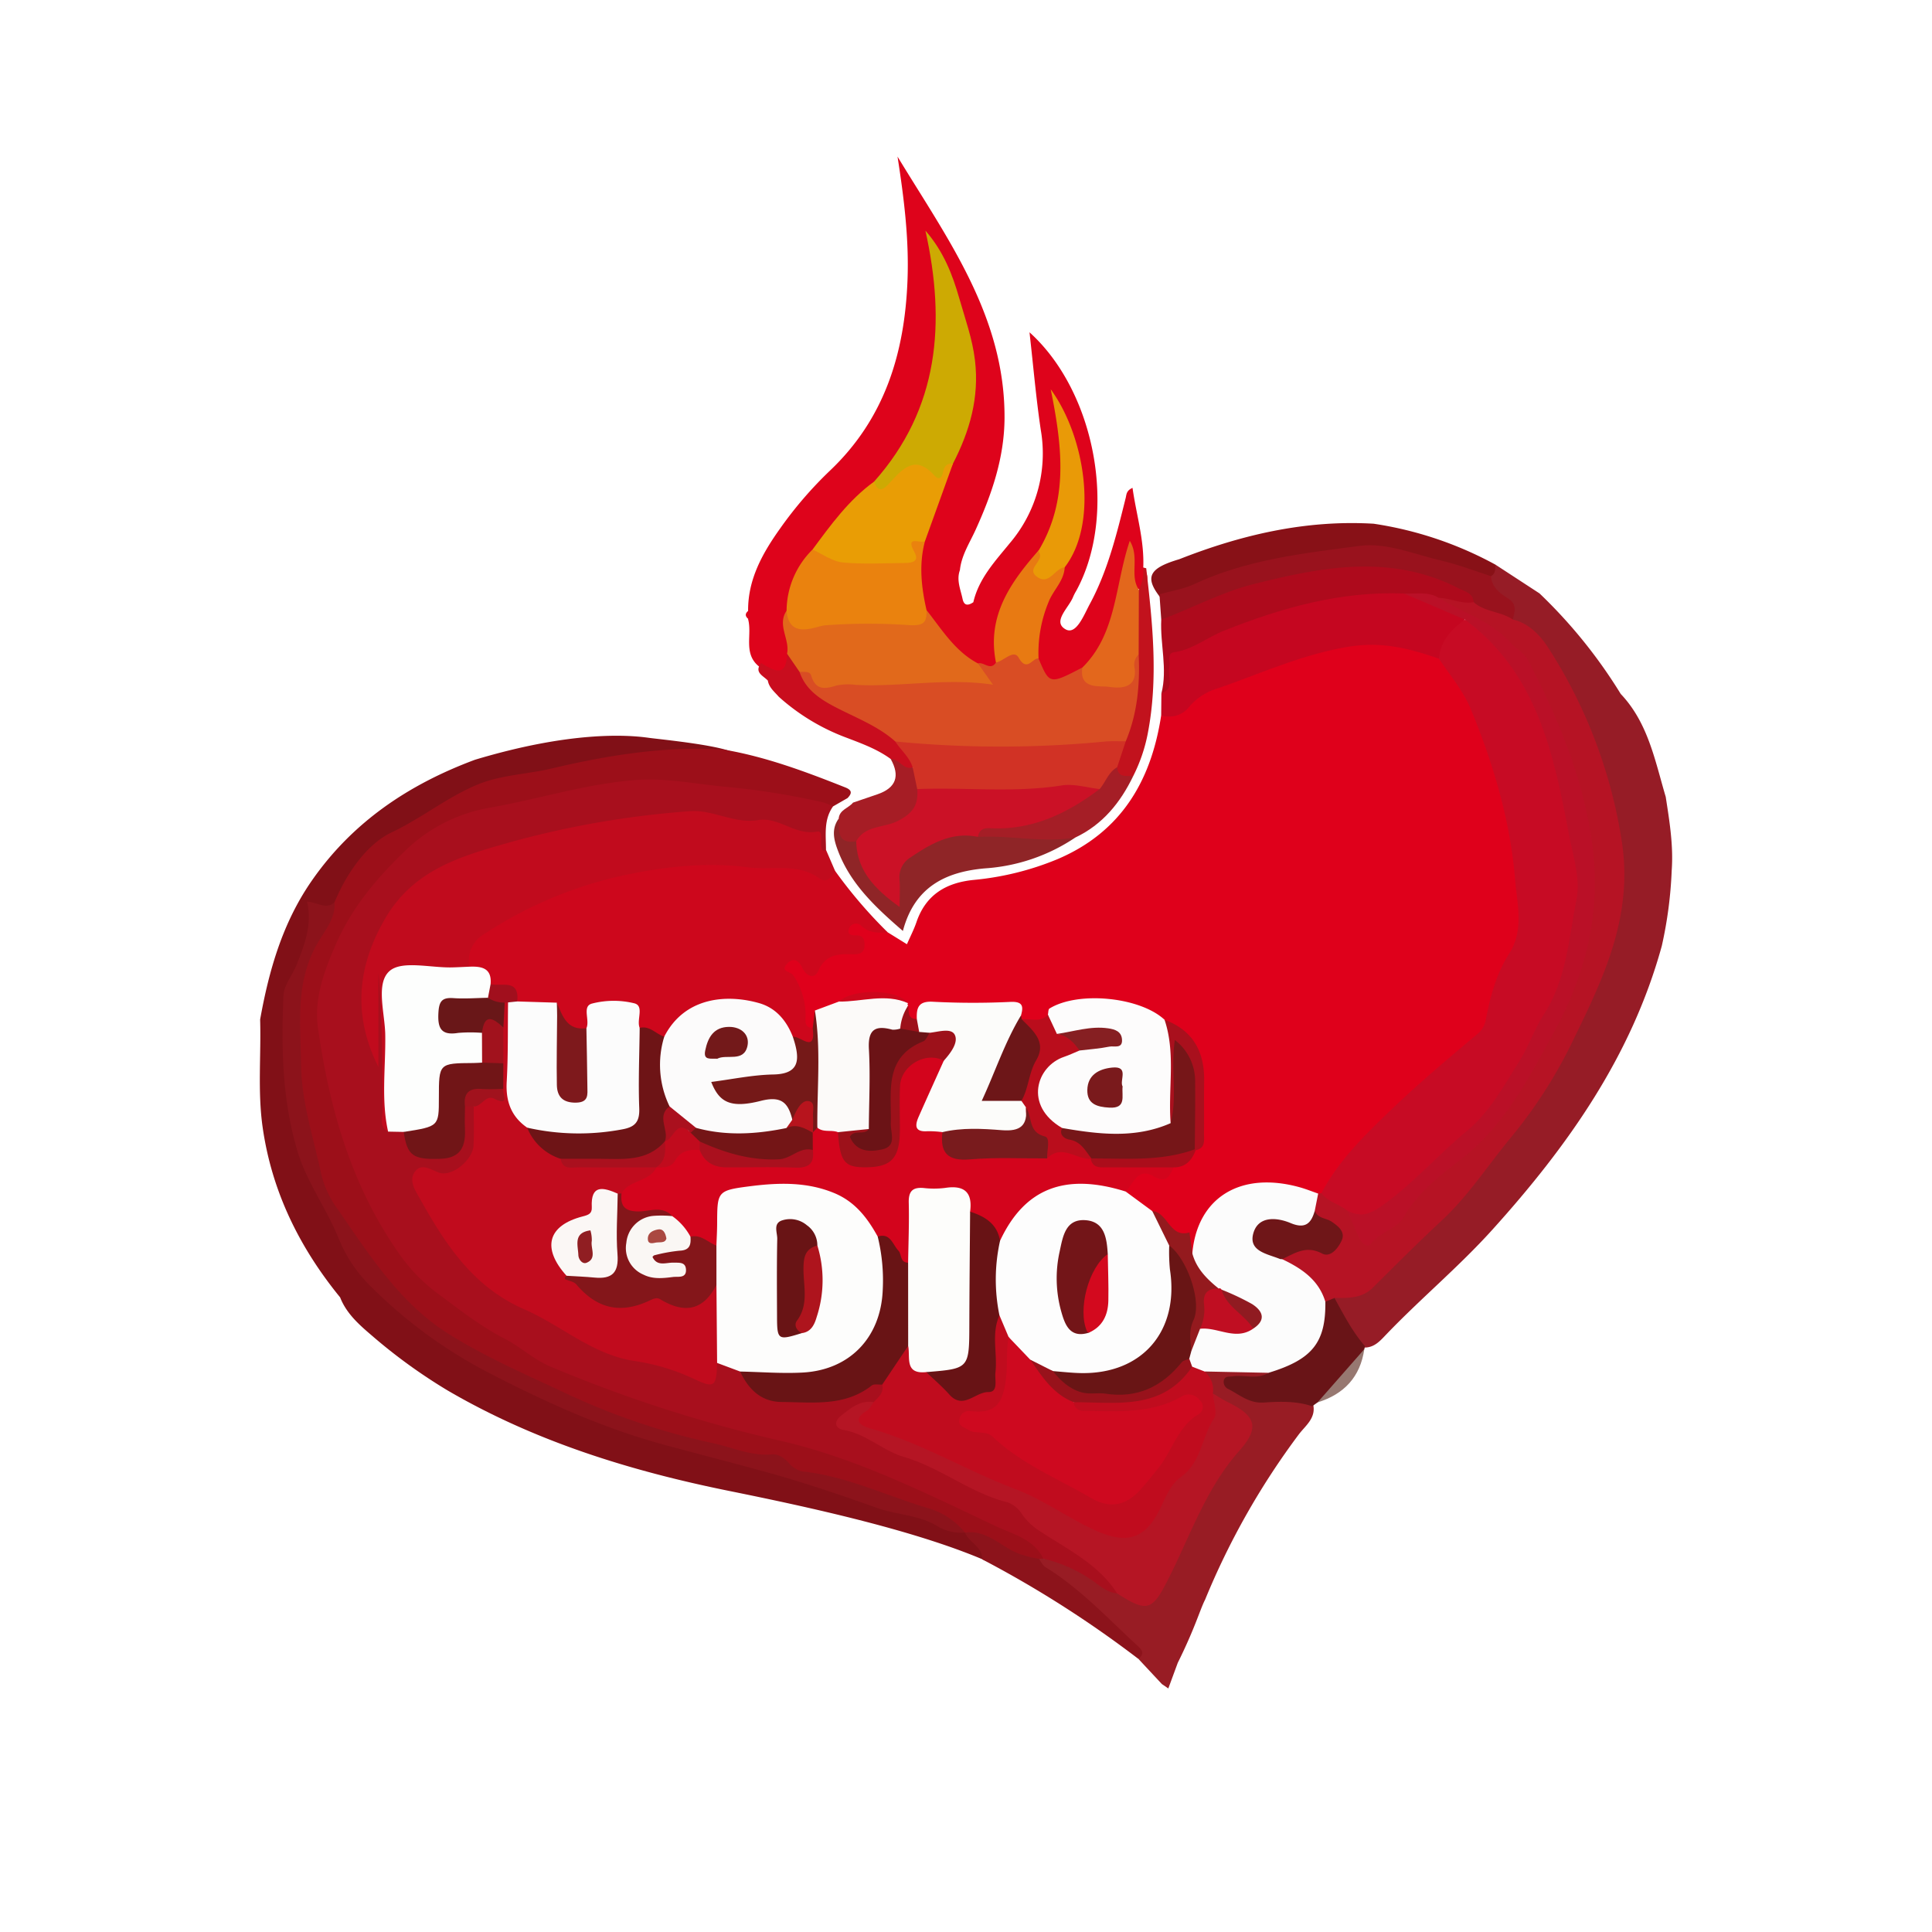 <svg id="Capa_1" data-name="Capa 1" xmlns="http://www.w3.org/2000/svg" viewBox="0 0 444.387 444.387">
  <defs>
    <style>
      .cls-1 {
        fill: #fff;
      }

      .cls-2 {
        fill: #de031b;
      }

      .cls-3 {
        fill: #811017;
      }

      .cls-4 {
        fill: #881117;
      }

      .cls-5 {
        fill: #c90d1e;
      }

      .cls-6 {
        fill: #c2121d;
      }

      .cls-7 {
        fill: #961c26;
      }

      .cls-8 {
        fill: #d94d24;
      }

      .cls-9 {
        fill: #e1691b;
      }

      .cls-10 {
        fill: #cdaa03;
      }

      .cls-11 {
        fill: #ea820e;
      }

      .cls-12 {
        fill: #e99d05;
      }

      .cls-13 {
        fill: #e99a07;
      }

      .cls-14 {
        fill: #e3671c;
      }

      .cls-15 {
        fill: #e87a12;
      }

      .cls-16 {
        fill: #9c0f19;
      }

      .cls-17 {
        fill: #8c131b;
      }

      .cls-18 {
        fill: #a61d25;
      }

      .cls-19 {
        fill: #99121d;
      }

      .cls-20 {
        fill: #df001b;
      }

      .cls-21 {
        fill: #a80f1d;
      }

      .cls-22 {
        fill: #cd071c;
      }

      .cls-23 {
        fill: #c10b1d;
      }

      .cls-24 {
        fill: #c50620;
      }

      .cls-25 {
        fill: #ae0a1c;
      }

      .cls-26 {
        fill: #8f2527;
      }

      .cls-27 {
        fill: #a51e26;
      }

      .cls-28 {
        fill: #d13225;
      }

      .cls-29 {
        fill: #981c24;
      }

      .cls-30 {
        fill: #b61324;
      }

      .cls-31 {
        fill: #691417;
      }

      .cls-32 {
        fill: #cb1126;
      }

      .cls-33 {
        fill: #c70b24;
      }

      .cls-34 {
        fill: #d3041c;
      }

      .cls-35 {
        fill: #fdfdfd;
      }

      .cls-36 {
        fill: #fcfcfc;
      }

      .cls-37 {
        fill: #fdfcfc;
      }

      .cls-38 {
        fill: #fcfcfa;
      }

      .cls-39 {
        fill: #fcfaf9;
      }

      .cls-40 {
        fill: #751918;
      }

      .cls-41 {
        fill: #ba0d1c;
      }

      .cls-42 {
        fill: #6d1618;
      }

      .cls-43 {
        fill: #941a1e;
      }

      .cls-44 {
        fill: #a9101d;
      }

      .cls-45 {
        fill: #ab0d1b;
      }

      .cls-46 {
        fill: #9d111a;
      }

      .cls-47 {
        fill: #fdfdfc;
      }

      .cls-48 {
        fill: #c00c1e;
      }

      .cls-49 {
        fill: #b51524;
      }

      .cls-50 {
        fill: #fdfefd;
      }

      .cls-51 {
        fill: #691415;
      }

      .cls-52 {
        fill: #711517;
      }

      .cls-53 {
        fill: #a1121d;
      }

      .cls-54 {
        fill: #fcfbfb;
      }

      .cls-55 {
        fill: #6e1416;
      }

      .cls-56 {
        fill: #7e191c;
      }

      .cls-57 {
        fill: #a10f1d;
      }

      .cls-58 {
        fill: #ba1027;
      }

      .cls-59 {
        fill: #6f1618;
      }

      .cls-60 {
        fill: #977871;
      }

      .cls-61 {
        fill: #fdfdfb;
      }

      .cls-62 {
        fill: #84161a;
      }

      .cls-63 {
        fill: #681315;
      }

      .cls-64 {
        fill: #791b1d;
      }

      .cls-65 {
        fill: #741516;
      }

      .cls-66 {
        fill: #faf7f4;
      }

      .cls-67 {
        fill: #aa101e;
      }

      .cls-68 {
        fill: #ce091f;
      }

      .cls-69 {
        fill: #691515;
      }

      .cls-70 {
        fill: #731518;
      }

      .cls-71 {
        fill: #98121b;
      }

      .cls-72 {
        fill: #d3091e;
      }

      .cls-73 {
        fill: #c00e22;
      }

      .cls-74 {
        fill: #901b21;
      }

      .cls-75 {
        fill: #761618;
      }

      .cls-76 {
        fill: #7a1a1c;
      }

      .cls-77 {
        fill: #861f22;
      }

      .cls-78 {
        fill: #6b1316;
      }

      .cls-79 {
        fill: #b7141d;
      }

      .cls-80 {
        fill: #fbf7f5;
      }

      .cls-81 {
        fill: #691718;
      }

      .cls-82 {
        fill: #ae141d;
      }

      .cls-83 {
        fill: #73191a;
      }

      .cls-84 {
        fill: #aa4841;
      }

      .cls-85 {
        fill: #901e22;
      }
    </style>
  </defs>
  <title>fuerza</title>
  <rect class="cls-1" width="444.387" height="444.387"/>
  <g>
    <path class="cls-2" d="M223.881,138.522c1.267-5.493,5.061-9.489,8.43-13.635a31.83,31.83,0,0,0,7.082-26.009c-1.096-7.368-1.727-14.805-2.592-22.446,15.333,13.829,20.321,41.969,10.743,59.479a11.184,11.184,0,0,0-.688,1.326c-.978,2.553-4.908,5.744-1.751,7.52,2.46,1.384,4.24-3.371,5.561-5.814,4.13-7.64,6.176-16.051,8.261-24.419.196-.786.123-1.675,1.569-2.306.871,6.181,2.737,12.063,2.469,18.298,1.37,1.84,1.253,3.526-.515,5.037-4.164-.463-2.211-3.769-2.708-5.66-2.329,8.482-2.52,18.1-10.341,24.562a13.419,13.419,0,0,1-1.999,1.442c-5.216,3.029-7.43,2.035-9.584-4.275-.775-5.976.799-11.44,3.674-16.61a26.28,26.28,0,0,0,2.33-4.907c7.312-12.4,3.591-24.706-.006-35.465.651,4.152,1.985,9.815,1.498,15.662a36.998,36.998,0,0,1-5.283,16.453,16.607,16.607,0,0,1-1.944,2.848c-6.08,6.463-8.343,14.289-8.287,22.962-1.17,2.243-3.085,1.571-4.911,1.263-6.104-2.942-9.822-8.123-12.968-13.851a24.512,24.512,0,0,1-.395-15.348c1.539-6.348,4.531-12.17,6.637-18.312,9.084-16.977,3.51-32.916-3.71-48.816,4.799,19.897,1.706,37.961-12.156,53.529-5.755,4.61-9.916,10.683-14.744,16.142a27.407,27.407,0,0,0-5.697,13.711c-1.149,3.357,1.044,6.566.447,9.899-1.746,5.257-3.04,5.663-7.791,2.463-3.602-2.977-1.459-7.253-2.443-10.827l.04-.059c-.721-.597-.77-1.208-.035-1.833-.07-7.314,3.377-13.378,7.39-19.003a90.726,90.726,0,0,1,11.367-13.203C203.517,96.32,208.108,81.187,208.742,64.367c.359-9.516-.826-18.896-2.299-28.349,11.35,18.73,24.695,36.596,24.615,60.062-.032,9.205-2.935,17.61-6.679,25.839-1.365,3-3.237,5.821-3.587,9.222-.838,2.3.153,4.436.612,6.614C221.758,139.434,222.738,139.289,223.881,138.522Z"/>
    <path class="cls-3" d="M78.234,298.414c-9.366-11.479-15.717-24.362-17.822-39.118-1.173-8.225-.336-16.536-.577-24.804,2.03-11.304,5.145-22.176,11.796-31.798,9.396-13.594,22.377-22.268,37.622-27.941,21.933-6.591,34.933-5.763,39.997-5.043,2.236.318,18.462,1.85,20.129,3.871-.651,2.736-6.353.358-8.098.284-13.321-.569-25.979,3.42-38.947,5.272-9.962,1.422-17.72,6.764-26.318,11.018-8.352,4.132-12.881,11.142-18.369,17.655-3.915,1.278-6.053,3.715-6.002,8.102a12.343,12.343,0,0,1-1.858,5.653c-4.364,8.093-3.486,16.643-2.934,25.334.481,7.564,1.679,14.855,4.643,21.81a125.94,125.94,0,0,0,9.682,18.447c10.995,17.212,28.262,25.84,45.996,34.147A194.045,194.045,0,0,0,165.381,334.12c15.732,3.695,30.541,10.238,46.222,13.965,3.244.771,5.966,2.983,9.364,3.305a6.142,6.142,0,0,1,1.462.623c1.78,1.981,7.998,3.807,5.788,7.632-16.516-7.484-42.58-13.076-60.573-16.724-22.609-4.584-44.53-11.34-64.63-23.064A124.922,124.922,0,0,1,85.38,307.067C82.517,304.624,79.667,302.08,78.234,298.414Z"/>
    <path class="cls-4" d="M315.953,120.462a84.364,84.364,0,0,1,28.025,9.418c.973,1.528.59,2.631-1.044,3.345-7.486-.523-14.403-3.545-21.673-5.093-7.949-1.692-15.388-.299-22.979,1.195-9.417,1.854-18.77,3.941-27.633,7.784a5.209,5.209,0,0,1-3.898.134c-3.483-4.526-2.413-6.581,4.482-8.61C285.604,122.976,300.381,119.548,315.953,120.462Z"/>
    <path class="cls-5" d="M204.87,174.572c-3.095-2.268-6.675-3.553-10.2-4.905a48.532,48.532,0,0,1-15.54-9.402c-.986-1.142-2.243-2.101-2.519-3.724-1.06-1.136-3.214-1.85-1.555-4.034,2.851,1.664,5.814,3.64,5.98-2.153,2.436.148,2.643,2.453,3.771,3.871,2.006,3.644,5.204,5.872,8.809,7.746,4.535,2.357,9.521,4.006,13.114,7.941,1.527,2.094,4.452,3.579,3.063,6.955C207.075,178.416,206.579,175.194,204.87,174.572Z"/>
    <path class="cls-6" d="M263.646,130.701c1.46,12.666,2.812,25.33.353,38.035a37.283,37.283,0,0,1-3.349,9.778c-2.185,1.415-3.767,1.029-4.624-1.542-.393-2.661,1.332-4.797,1.791-7.251,1.947-6.462,3.272-13.002,2.55-19.811.485-4.77-1.395-9.802,1.585-14.289a9.751,9.751,0,0,0,1.014-5.105A3.478,3.478,0,0,0,263.646,130.701Z"/>
    <path class="cls-7" d="M354.108,136.489A115.748,115.748,0,0,1,372.79,159.615c6.303,6.644,7.881,15.35,10.351,23.675.871,5.627,1.794,11.248,1.371,16.975a95.98,95.98,0,0,1-2.278,17.322c-6.972,25.321-21.572,45.986-38.927,65.216-7.712,8.546-16.51,15.859-24.429,24.119-1.357,1.416-2.695,3.01-4.951,3.032-4.257-2.734-7.038-6.377-7.145-11.658,6.81-.886,10.841-6.141,15.289-10.348,6.978-6.602,14.009-13.198,19.5-21.277,2.863-4.212,6.65-7.841,9.55-12.081,9.802-14.332,17.722-29.505,20.944-46.822.88-4.732.115-9.273-.475-13.87a102.422,102.422,0,0,0-15.985-43.07c-2.003-3.094-5.226-5.091-7.747-7.731-.813-2.346-1.722-4.572-3.725-6.297-1.175-1.012-2.531-2.376-1.186-4.273,1.092-.591.957-1.66,1.031-2.647Z"/>
    <path class="cls-8" d="M261.907,150.517c.321,6.856-.27,13.576-2.965,19.985-3.425,2.519-7.51,2.495-11.416,2.591-11.079.274-22.165.061-33.248.12a14.929,14.929,0,0,1-8.35-2.664c-4.163-3.708-9.39-5.556-14.205-8.125-3.412-1.821-6.501-3.969-7.813-7.877.495-.479,1.19-.966,1.756-.636,7.736,4.495,16.029,1.524,24.063,1.806,5.225.184,10.465-.886,15.733.085-.097-1.096-1.114-2.029-.521-3.206,1.365-.424,2.857,1.767,4.146-.204,2.819-4.923,6.451-1.428,9.792-.945,2.528,6.013,2.528,6.013,10.086,2.09,1.287,1.004,2.447,2.164,4.152,2.549,3.215.726,5.97.785,6.735-3.393C260.044,151.658,260.206,150.274,261.907,150.517Z"/>
    <path class="cls-9" d="M224.943,152.597l3.456,4.891c-10.855-1.629-21.19.587-31.568.044a12.978,12.978,0,0,0-4.448.155c-2.71.856-4.793,1.083-5.803-2.313-.308-1.033-1.683-.809-2.669-.825q-1.438-2.096-2.875-4.193c.69-3.305-2.36-6.566-.111-9.887,2.198,1.89,5.065,1.952,7.53,1.755,6.614-.53,13.193.061,19.783.062a7.843,7.843,0,0,0,4.879-1.954C216.655,144.809,219.655,149.806,224.943,152.597Z"/>
    <path class="cls-10" d="M201.047,110.784C216.036,93.954,217.56,74.235,212.86,53.053c4.165,4.747,6.242,10.146,7.773,15.513,1.342,4.704,3.044,9.364,3.63,14.349,1.007,8.566-1.222,16.267-5.063,23.708-1.546,3.271-3.143,6.005-7.233,2.556-1.447-1.22-3.091-.056-4.422.994-1.151.908-2.073,2.233-3.496,2.636C202.478,113.254,200.203,114.162,201.047,110.784Z"/>
    <path class="cls-11" d="M213.116,140.331c.058,2.728-.489,3.641-3.927,3.46a135.587,135.587,0,0,0-19.466.046c-2.13.194-8.226,3.415-8.798-3.369a19.95,19.95,0,0,1,5.971-14.065c1.285-.111,2.65-.983,3.842-.16,4.509,3.111,9.582,1.486,14.41,1.857,1.783.137,2.999-.256,3.444-2.505.478-2.42,2.321-2.393,4.164-1.115C211.331,129.798,211.918,135.072,213.116,140.331Z"/>
    <path class="cls-12" d="M212.756,124.48c-.991.637-4.657-1.476-2.43,2.501,1.229,2.195-.559,2.498-2.164,2.511-4.791.038-9.614.345-14.359-.124-2.377-.235-4.609-1.929-6.907-2.964,4.196-5.678,8.336-11.407,14.15-15.62.923,2.782,2.291,1.718,3.544.341,3.016-3.314,5.938-6.686,10.356-1.728,1.034,1.16,1.757.437,1.96-.765.229-1.358.858-2.103,2.293-2.01Q215.979,115.551,212.756,124.48Z"/>
    <path class="cls-13" d="M238.96,126.522c6.837-11.515,5.392-23.796,2.721-36.982,7.95,10.913,11.071,30.787,3.21,40.949a29.211,29.211,0,0,1-2.201,2.685,3.828,3.828,0,0,1-5.034.213c-1.947-1.411-1.027-2.795.175-4.15C238.509,128.473,238.31,127.315,238.96,126.522Z"/>
    <path class="cls-14" d="M261.907,150.517a3.323,3.323,0,0,0-.923,3.216c.639,5.089-4.063,4.506-6.004,4.24-2.014-.276-6.83.66-6.013-4.435,7.947-7.841,7.436-18.907,10.897-29.145,2.348,3.85-.119,8.009,2.088,11.227Q261.929,143.07,261.907,150.517Z"/>
    <path class="cls-15" d="M238.96,126.522c.005.166-.052.371.025.492,1.295,2.039-3.024,3.714-.54,5.594,2.894,2.19,4.122-1.883,6.447-2.119-.149,3.154-2.627,5.226-3.686,7.939a30.499,30.499,0,0,0-2.324,13.021c-1.46-.09-2.642,3.225-4.574-.176-1.14-2.007-3.404.758-5.219,1.121C226.915,141.684,232.456,133.919,238.96,126.522Z"/>
    <path class="cls-16" d="M194.938,183.575l-3.32,1.905c-2.19.843-4.321.172-6.355-.471-8.795-2.778-18.074-2.178-27.018-4.02-8.171-1.683-16.317.185-24.209,2.003-9.04,2.082-18.193,3.631-27.153,6.238-7.865,2.289-13.21,7.679-18.492,12.927a46.133,46.133,0,0,0-11.085,18.748c-2.278,7.079-3.705,14.104-1.691,21.55,1.604,5.931,2.456,12.028,4.161,17.978,2.704,9.436,7.657,17.644,12.47,26.002,4.609,8.003,12.383,12.424,19.6,17.365,16.854,11.538,36.038,17.707,55.495,23.018,5.757,1.572,11.598,2.874,17.374,4.435,15.367,4.152,29.435,11.423,43.842,17.884,3.182,1.427,5.891,3.723,9.07,5.217a4.151,4.151,0,0,1,2.587,3.96,2.279,2.279,0,0,1-1.177.99c-3.685.547-6.657-1.417-9.652-2.98-2.465-1.286-4.989-2.461-7.423-3.807-11.87-6.11-24.912-8.845-37.398-13.179-16.092-5.585-33.302-7.358-48.807-14.735-13.749-6.541-28.232-11.744-39.897-22.092-5.76-5.11-11.127-10.478-14.564-17.507-1.595-3.262-4.514-5.52-6.062-9.019-6.979-15.773-8.858-32.15-6.875-49.099.855-7.307,4.625-13.403,8.597-19.369,2.786-6.699,7.453-13.379,13.115-16.053,6.765-3.195,12.542-7.915,19.418-10.855,5.639-2.411,11.547-2.461,17.251-3.812,12.946-3.067,26.145-5.215,39.593-4.406,9.761,1.645,18.956,5.099,28.101,8.729C196.04,181.755,195.978,182.508,194.938,183.575Z"/>
    <path class="cls-17" d="M76.955,207.515c.242,3.789-2.302,6.613-3.951,9.483-5.152,8.963-3.883,18.502-3.745,28.045.127,8.71,2.929,16.864,4.678,25.244a22.499,22.499,0,0,0,3.746,7.86c7.275,10.539,14.333,21.633,25.401,28.605,8.314,5.237,17.448,9.223,26.385,13.406a158.032,158.032,0,0,0,34.532,11.799c4.464.94,8.692,2.989,13.447,2.581,1.649-.141,2.818.769,3.906,1.865a5.555,5.555,0,0,0,3.307,2.059c10.059,1.098,19.15,5.547,28.698,8.407a16.973,16.973,0,0,1,8.6,5.645,10.476,10.476,0,0,1-6.159-1.362c-4.232-2.696-9.423-2.66-14.098-4.319-8.188-2.906-16.43-5.728-24.848-8.062-7.922-2.197-15.886-4.242-23.823-6.382-14.424-3.89-27.905-10.028-41.1-16.886A109.826,109.826,0,0,1,84.55,295.15a32.213,32.213,0,0,1-6.578-10.117c-2.823-7.059-7.481-13.148-9.65-20.571-3.411-11.672-3.644-23.517-3.127-35.432.106-2.452,2.126-4.784,3.081-7.243,1.745-4.492,3.589-8.989,2.349-14.414C73.069,207.579,75.096,209.317,76.955,207.515Z"/>
    <path class="cls-17" d="M261.863,381.584a250.577,250.577,0,0,0-35.934-22.91c.084-2.959-3.049-3.846-3.968-6.159,5.54-.804,8.893,4.144,13.731,5.269a14.623,14.623,0,0,0,3.258.737c9.604,4.555,16.511,12.404,23.872,19.675C264.08,379.439,264.402,381.084,261.863,381.584Z"/>
    <path class="cls-18" d="M204.87,174.572c1.978-.109,2.868,2.604,5.056,1.95,1.719,1.285,2.018,3.209,2.321,5.135.498,4.284-1.669,6.874-5.361,8.57-3.467,1.593-7.17,2.587-10.61,4.26-5.134.121-3.912-3.217-3.369-6.187.171-2.059,2.266-2.397,3.299-3.685q2.806-.956,5.61-1.912C206.123,181.228,207.065,178.488,204.87,174.572Z"/>
    <path class="cls-19" d="M342.947,132.526c.15,2.455,1.994,3.945,3.707,4.964,2.415,1.436,1.769,3.117,1.304,5.007-3.978.565-7.164-1.026-9.977-3.649-5.966-4.839-13.063-6.47-20.46-6.815-15.64-.73-30.32,3.238-44.453,9.622-1.894.856-3.685,2.578-5.963.869q-.21-2.917-.419-5.834c2.687-.762,5.536-1.178,8.032-2.348,12.098-5.67,25.261-7.098,38.164-8.796,6.02-.792,12.565,1.992,18.804,3.447C335.506,129.886,339.198,131.33,342.947,132.526Z"/>
    <path class="cls-20" d="M204.179,214.444l4.427,2.742c.782-1.79,1.612-3.379,2.183-5.055,2.143-6.296,6.758-9.081,13.128-9.732a66.349,66.349,0,0,0,19.267-4.757c14.657-6.209,21.602-17.98,23.905-33.105,9.21-6.728,19.608-11.134,30.381-14.386,9.098-2.746,18.443-5.588,28.159-2.207,2.048.713,4.119,1.295,5.827,2.705,7.831,7.875,10.861,18.158,13.841,28.36,3.08,10.544,6.11,21.415,4.623,32.362-1.448,10.66-3.895,21.905-12.104,29.556-11.661,10.869-23.898,21.082-33.567,33.901a3.724,3.724,0,0,1-1.49.451c-4.207-.755-8.388-1.558-12.727-1.36-8.419.382-12.504,3.91-13.826,12.272a6.142,6.142,0,0,1-.61,1.865c-.438.546-1.371.994-1.557.36-1.435-4.883-6.807-5.402-9.544-8.791a27.411,27.411,0,0,1-5.897-5.05c.865-4.45,2.759-6.224,6.759-5.299,2.035.47,3.013-.404,4.291-1.304a12.663,12.663,0,0,0,5.064-4.442c1.788-6.217,1.169-12.592.466-18.776-.471-4.142-3.476-7.471-7.77-9.019-8.795-6.007-18.629-6.454-25.945-1.155a5.817,5.817,0,0,1-6.245.534,3.278,3.278,0,0,1-1.033-1.157c-.167-.272-.274-.654-.527-.815-3.887-2.46-19.088-1.391-22.456,1.563-2.001.822-2.819-.39-3.421-1.975-.143-.452-.264-.919-.386-1.373-4.595-2.906-9.278-2.195-13.985-.366-1.631.983-3.805,1.025-4.936,2.87a5.641,5.641,0,0,1-1.516,2.965c-2.089.588-2.625-.727-2.874-2.366-.573-3.781-1.188-7.525-3.977-10.487a1.902,1.902,0,0,1-.03-2.71c.955-1.073,2.488-1.89,3.516-1.002,2.661,2.298,4.358.751,6.348-.894,1.725-1.426,4.187-.798,6.223-1.813-.292-1.747-3.24-3.089-1.1-5.101,1.779-1.673,3.721-.644,5.495.35C201.721,213.452,202.998,213.84,204.179,214.444Z"/>
    <path class="cls-21" d="M239.966,358.508c-2.111-4.5-7.091-5.664-10.707-7.367-16.305-7.68-32.457-15.863-50.303-19.872a319.766,319.766,0,0,1-52.248-16.897c-3.912-1.62-6.919-4.547-10.625-6.45-5.548-2.85-10.44-6.714-15.445-10.432a39.147,39.147,0,0,1-8.89-9.201C80.776,272.66,75.766,254.896,73.129,236.38c-.947-6.647,1.478-13.16,4.154-19.251,3.822-8.697,9.717-15.581,16.755-22.233a36.893,36.893,0,0,1,19.064-9.186c10.964-1.99,21.704-5.387,32.909-6.279,7.171-.571,14.01.93,20.998,1.552a171.405,171.405,0,0,1,22.317,3.577,14.802,14.802,0,0,1,2.291.92c-2.198,3.065-1.625,6.581-1.629,10.002.128.8-.355,1.506-.934.844-3.931-4.497-9.36-5.089-14.732-6.118-25.39-4.864-49.051,2.369-72.654,10.157-3.212,1.06-5.077,3.605-7.148,6-7.919,9.156-12.359,19.262-9.168,31.658a13.793,13.793,0,0,1,.615,4.554c-.213-6.505-1.69-13.431.942-20.39,2.906,1.585,2.387,3.944,2.408,5.99.085,8.322.007,16.644.055,24.966.01,1.784-.467,3.702.977,5.223.9.81,2.108,1.161,2.994,1.988,1.257,1.659,1.88,3.817,4.307,4.484,4.575,1.256,7.38-.524,7.869-5.24.185-1.784-.05-3.654,1.18-5.202a2.21,2.21,0,0,1,2.123-.259c4.152,9.155.186,18.008-9.417,16.511-2.619-.408-3.153,1.043-2.189,2.879,4.96,9.44,9.827,19.009,19.975,24.18.594.303-.097-.154.446.22,12.624,8.712,26.842,13.606,41.469,17.656,2.871.795,4.392.284,5.619-2.147a4.774,4.774,0,0,1,5.604,1.367c6.2,6.684,16.693,8.597,25.387,4.69,2.333-1.048,4.58-3.004,7.408-1.21,1.238,2.092.305,3.514-1.435,4.688a5.552,5.552,0,0,1-1.36.589c-2.1.518-4.976,1.024-5.005,3.264-.028,2.173,3.183,1.613,4.81,2.567,8.298,4.867,17.306,8.276,25.929,12.475,10.828,5.273,19.633,13.2,29.027,20.38,1.344,1.027,3.178,2.19,1.958,4.497a2.799,2.799,0,0,1-3.244-.07C249.496,363.421,244.115,362.008,239.966,358.508Z"/>
    <path class="cls-22" d="M204.179,214.444c-2.171.15-4.226.223-6.053-1.493a1.714,1.714,0,0,0-2.867.73c-.419,1.423.701,1.478,1.812,1.471,1.605-.01,1.836,1.216,1.774,2.437-.094,1.866-1.521,1.955-2.897,1.908-3.278-.112-6.083.092-7.75,3.845-.921,2.071-2.817,1.095-3.692-.779-.826-1.769-2.1-2.345-3.452-.906-1.722,1.832.87,1.81,1.421,2.699a16.589,16.589,0,0,1,2.825,9.306c-.055,1.568-.206,2.612,1.629,2.844,1.196,1.223,1.336,2.668.182,3.822-1.531,1.532-2.912.046-4.285-.611-2.98-2.271-4.405-6.155-8.366-7.509a17.338,17.338,0,0,0-19.024,4.607,7.189,7.189,0,0,1-2.619,2.22c-2.436.203-4.308-1.079-6.185-2.344-1.114-2.524-1.859-4.909-5.708-4.912-3.885-.003-4.463,2.613-5.746,4.979-4.815,2.516-6.022-2.375-8.722-4.208-2.341-1.02-5.061-.129-7.332-1.45-1.419-2.386-3.864-3.246-6.263-4.176-1.172-2.229-3.49-3.072-5.384-4.439-1.808-4.089.31-6.786,3.442-8.801a98.574,98.574,0,0,1,39.695-14.98c10.879-1.59,21.503-.154,32.239-.217,3.229-.019,5.957,2.206,9.222,1.82A108.109,108.109,0,0,0,204.179,214.444Z"/>
    <path class="cls-23" d="M192.076,200.31c-.729,1.461-2.006,2.895-3.47,1.82-5.104-3.75-10.945-1.9-16.436-2.622-10.092-1.328-20.07-.077-29.844,2.074a95.626,95.626,0,0,0-30.834,13.183,7.131,7.131,0,0,0-3.531,7.59c-2.902,2.821-6.571,1.683-9.93,1.778-7.332.208-7.377.128-7.402,7.605-.024,7.293.035,14.586-.03,21.878-.02,2.29.276,4.683-1.33,6.674-2.174-1.182-1.259-3.257-1.272-4.934-.086-10.574-.044-21.149-.958-31.727v21.799c-5.855-11.747-4.995-22.898,1.573-34.181,6.023-10.345,15.711-13.803,26.263-16.819a210.999,210.999,0,0,1,43.9-7.845c5.335-.36,10.179,2.965,15.637,2.046,4.721-.795,8.441,3.57,13.464,2.654,1.819-.332.47,2.829,1.262,4.187a.548.548,0,0,0,.409.224c.149-.001.296-.135.445-.211Z"/>
    <path class="cls-24" d="M330.962,151.499c-6.818-2.341-13.111-4.045-21.047-2.699-10.711,1.817-20.147,6.235-30.104,9.623a13.556,13.556,0,0,0-6.182,4.039,5.892,5.892,0,0,1-6.541,2.075q.025-2.513.05-5.026a3.069,3.069,0,0,0,1.301-3.498c-1.119-5.213,1.532-7.651,6.036-9.516,15.369-6.362,30.708-12.642,47.894-11.056,5.094,1.7,10.312,3.145,14.583,6.657C336.168,146,332.964,148.366,330.962,151.499Z"/>
    <path class="cls-25" d="M322.964,136.52c-14.544-.586-28.111,3.243-41.485,8.569-3.865,1.539-7.144,4.352-11.465,4.943-1.658.227-.762,2.252-1.052,3.457-.49,2.04,1.395,4.812-1.825,6.022,1.454-5.665-.313-11.324-.033-16.986,7.075-2.624,13.745-6.274,21.121-8.144,15.871-4.024,31.703-7.049,47.316.957,1.416.726,3.271,1.049,3.422,3.17-2.675,2.437-5.373.563-8.064.048C328.41,137.278,325.542,137.462,322.964,136.52Z"/>
    <path class="cls-26" d="M192.909,188.3c.061,2.729-.421,5.878,4.027,5.228,2.82,3.559,3.114,8.863,8.384,11.532-.289-5.356,2.478-8.321,6.64-11.113,4.337-2.91,8.617-2.921,13.266-2.62,6.189-.24,12.363-.078,18.538.272,1.31.074,2.637-.207,3.563,1.05a42.238,42.238,0,0,1-20.727,7.085c-9.125.79-16.25,4.282-18.922,14.4-6.443-5.567-12.031-10.852-14.908-18.386C191.812,193.237,191.152,190.751,192.909,188.3Z"/>
    <path class="cls-27" d="M247.328,192.648c-7.471,1.28-14.921-.582-22.387-.149-1.008-3.8,2.115-3.218,3.902-3.281,8.475-.3,15.764-3.63,22.591-8.295,1.832-1.485,2.328-4.645,5.52-4.433.225,2.513,2.172,1.884,3.696,2.025C257.699,184.63,253.61,189.673,247.328,192.648Z"/>
    <path class="cls-28" d="M256.954,176.49c-2.02,1.121-2.621,3.383-4.022,5.002-12.887,2.308-25.884,1.644-38.863,1.416a4.818,4.818,0,0,1-3.094-1.406q-.524-2.49-1.048-4.979c-.729-2.395-2.719-3.946-3.998-5.973a249.79,249.79,0,0,0,48.038.034c1.645-.163,3.316-.06,4.975-.081Q257.948,173.496,256.954,176.49Z"/>
    <path class="cls-29" d="M270.896,382.487q-1.084,2.941-2.168,5.883-.741-.508-1.481-1.015-2.692-2.885-5.384-5.77c1.287-1.137,1.134-1.805-.239-3.063-6.845-6.274-13.156-13.151-21.168-18.067-.652-.4-1.011-1.277-1.506-1.932q.507-.006,1.015-.013a33.179,33.179,0,0,1,11.829,5.41c1.59,1.204,3.109,2.382,5.161,2.59.151-.069.317-.221.451-.196,7.62,1.392,7.03,1.058,10.943-5.806,5.236-9.183,8.309-19.55,15.555-27.666,3.747-4.196,3.093-6.13-1.683-8.956-1.587-.939-3.187-1.81-4.081-3.537-.328-1.868-2.762-3.591-.4-5.65A27.365,27.365,0,0,1,291.09,314.65c1.928,1.298.859,2.074-.524,2.726-1.812.854-3.928.086-6.082,1.117,2.031,2.254,4.537,2.403,7.13,2.685,3.507.382,7.316-.72,10.435,1.875.685,3.127-1.762,4.846-3.285,6.851a172.812,172.812,0,0,0-21.571,38.032C275.991,370.284,274.927,374.355,270.896,382.487Z"/>
    <path class="cls-30" d="M330.962,137.521c2.702.05,5.231,1.494,8.002.986,2.57,2.294,6.245,2.099,8.993,3.99,3.888.851,6.611,4.027,8.314,6.737a114.136,114.136,0,0,1,16.828,44.72c2.429,16.686-4.032,30.566-11.044,44.867a109.848,109.848,0,0,1-14.217,22.453c-5.386,6.424-9.908,13.576-16.1,19.347-5.428,5.059-10.684,10.305-15.944,15.541-2.544,2.532-5.69,2.4-8.859,2.38-.698.645-1.332,1.41-2.434,1.297-2.58-4.116-6.642-6.782-9.979-10.161,1.971-2.633,4.257-4.472,7.841-3.215,1.692.594,3.48.663,4.285-1.208.911-2.118-.981-2.857-2.419-3.631a4.789,4.789,0,0,1-2.799-3.263,3.818,3.818,0,0,1,1.768-3.823q.367-.044.735-.082c2.961-.021,4.88,1.903,6.887,3.676,4.075,6.51,5.476,6.786,10.837.869,5.585-6.165,11.725-11.721,17.759-17.404a43.664,43.664,0,0,0,8.043-10.117c4.604-8.057,10.043-15.698,13.203-24.5,3.438-9.578,5.493-19.262,4.577-29.735a99.747,99.747,0,0,0-5.579-24.675c-4.814-13.613-11.009-26.47-25.863-32.239C332.642,139.883,330.632,139.718,330.962,137.521Z"/>
    <path class="cls-31" d="M313.942,309.607a3.427,3.427,0,0,1-.131.722c-2.673,4.882-5.986,9.201-10.753,12.244l-1.238.885c-3.645-1.233-7.454-1.098-11.161-.855-3.329.218-5.516-1.772-8.081-3.083a1.806,1.806,0,0,1-1.082-2.028c.288-1.047,1.277-.804,2.057-.919,2.728-.405,5.615.806,8.224-.806.102-.319.205-.736.465-.833,7.226-2.717,10.98-8.242,12.608-15.504q1.043-.442,2.086-.884C309.068,302.36,311.035,306.281,313.942,309.607Z"/>
    <path class="cls-32" d="M210.975,181.501c11.079-.448,22.188.907,33.265-.844,2.784-.44,5.789.519,8.693.834-7.151,5.379-14.873,9.21-24.113,9.051-1.575-.027-3.482-.462-3.879,1.957-6.004-1.252-10.806,1.554-15.458,4.69a5.28,5.28,0,0,0-2.58,5.055c.151,1.78.03,3.584.03,6.376-5.869-4.216-9.798-8.398-9.997-15.094,1.993-3.66,6.216-3.096,9.302-4.575C209.818,187.236,211.328,185.228,210.975,181.501Z"/>
    <path class="cls-33" d="M309.961,278.515c-1.867-1.564-4.482-2.016-6.028-4.057,3.924-7.432,9.779-13.178,15.777-18.942,6.557-6.302,13.489-12.119,20.434-17.952a5.536,5.536,0,0,0,1.615-3.031c1.025-5.368,2.425-10.58,5.403-15.242,3.424-5.359,1.786-11.413,1.343-16.864-1.103-13.563-4.965-26.624-10.168-39.243-1.788-4.336-4.81-7.857-7.375-11.684.374-4.079,2.849-6.754,6-8.976,6.722,2.239,10.853,7.496,13.982,13.259,8.33,15.339,11.579,32.216,12.976,49.368.534,6.563-1.538,13.306-3.635,19.527-2.966,8.795-7.675,16.909-12.686,24.793-7.742,12.18-19.24,20.541-29.787,29.892C314.749,282.078,312.376,280.641,309.961,278.515Z"/>
    <path class="cls-34" d="M269.958,268.514c-.968,2.049-1.683,3.764-4.701,2.002-3.478-2.03-4.566,1.695-6.329,3.555-.852,1.356-2.057.641-3.086.436-10.16-2.022-18.663-.139-23.795,9.907a2.407,2.407,0,0,1-1.91,1.385c-2.536-2.635-5.562-4.755-7.984-7.519-2.118-2.965-6.873-4.314-9.892-2.882-1.927.914-1.664,2.66-1.79,4.258-.271,3.435.504,6.946-.75,10.312-1.656,1.994-2.844.86-3.832-.667a40.873,40.873,0,0,1-2.746-4.083c-.592-1.219-1.266-.76-2.055-.535-1.747-.861-2.507-2.627-3.682-4.003a17.961,17.961,0,0,0-13.458-6.646,62.454,62.454,0,0,0-11.953.31c-3.846.602-6.022,2.447-5.64,6.676a8.228,8.228,0,0,1-.903,5.325c-2.409,1.771-4.29-.546-6.44-.825-2.445-1.015-3.498-3.666-5.774-4.881-2.147-1.171-4.485-.597-6.734-.739-3.081-.195-4.936-1.503-4.777-4.848.987-4.952,6.254-4.543,9.051-7.238a12.509,12.509,0,0,0,4.586-2.782,5.048,5.048,0,0,1,5.938-.979,11.921,11.921,0,0,0,8.664,3.074c3.812-.043,7.626.019,11.439-.025,1.857-.021,3.791.035,4.083-2.532a10.16,10.16,0,0,1,.806-3.852,3.666,3.666,0,0,1,1.802-1.632,5.95,5.95,0,0,1,5.377,1.52c1.228,2.981,1.676,6.78,6.369,6.186,3.473-.44,5.987-1.669,5.758-5.918a81.155,81.155,0,0,1,.056-10.956,8.463,8.463,0,0,1,11.731-7.146c1.555,3.405-.634,6.037-1.938,8.787-2.858,6.026-2.918,5.998,2.253,9.346.948,3.272,3.253,4.185,6.456,4.102,5.32-.138,10.647-.027,15.97-.076,4.081-2.272,7.792-.848,11.454,1.128,3.788,1.961,7.86.65,11.781,1.033C265.617,267.313,268.083,266.539,269.958,268.514Z"/>
    <path class="cls-35" d="M230.026,285.395c5.622-12.052,14.953-15.708,28.902-11.324l6.116,4.501a18.166,18.166,0,0,1,5.016,8.643,34.063,34.063,0,0,1,.22,13.381c-1.663,9.932-8.867,16.227-18.959,16.39a41.393,41.393,0,0,1-8.467-.364,36.465,36.465,0,0,1-6.316-2.937,16.981,16.981,0,0,1-5.634-5.975,27.85,27.85,0,0,1-2.406-5.856C227.565,296.234,225.752,290.529,230.026,285.395Z"/>
    <path class="cls-36" d="M304.85,299.428c.119,9.379-3.004,13.282-13.071,16.337q-7.363-.152-14.72-.305c-1.379.897-2.404.111-3.425-.715a4.253,4.253,0,0,1-.75-2.175,7.274,7.274,0,0,1,.275-2.306c.71-1.909,1.098-4,2.909-5.306,3.577-1.416,7.251,1.03,10.826-.277,2.494-1.257,1.152-2.514-.015-3.738-1.763-1.85-4.29-2.234-6.463-3.309a8.306,8.306,0,0,1-1.248-.761c-2.305-2.482-5.992-4.176-4.919-8.589,1.142-12.846,11.099-18.98,24.706-15.195,1.437.4,2.829.963,4.243,1.451q-.39,1.968-.781,3.934c.277,4.169-1.749,5.33-5.517,4.232a12.586,12.586,0,0,0-1.925-.44c-1.859-.236-3.909-.348-4.706,1.677-.823,2.09,1.295,2.708,2.585,3.595a7.233,7.233,0,0,1,2.063,2.085C299.36,291.744,303.325,294.35,304.85,299.428Z"/>
    <path class="cls-37" d="M241.031,233.386c.112-.482.062-1.224.359-1.407,6.609-4.084,20.868-2.662,26.474,2.584a8.368,8.368,0,0,1,2.526,6.649c-.331,5.701.688,11.456-.654,17.122a7.048,7.048,0,0,1-5.752,3.333c-6.532.606-13.097,1.19-19.505-.959-4.6-1.884-7.194-5.242-6.757-10.29.508-5.874,4.965-8.064,9.813-9.703,2.384-.794,5.137-.291,7.744-1.922-4.332-2.205-8.455,1.129-12.338-.675C240.935,237.092,241.386,235.077,241.031,233.386Z"/>
    <path class="cls-38" d="M216.769,260.404a24.227,24.227,0,0,0-3.42-.208c-2.933.22-2.947-1.284-2.049-3.319,1.903-4.309,3.852-8.598,5.782-12.895.895-3.282.792-5.847-3.76-5.212a3.996,3.996,0,0,1-2.767-1.279,2.802,2.802,0,0,1,.325-3.091c-.102-2.605.356-4.191,3.763-3.984a177.412,177.412,0,0,0,17.811.03c2.783-.111,3.001.995,2.392,3.113-.592,4.976-3.243,9.207-5.002,13.759-1.691,4.377-1.749,4.358,3.192,4.962a5.974,5.974,0,0,1,2.798.867,3.8,3.8,0,0,1,1.256,2.157c.537,3.89-1.464,5.804-5.074,5.687C226.936,260.826,221.775,262.411,216.769,260.404Z"/>
    <path class="cls-39" d="M192.745,260.419c-1.525-.607-3.347.139-4.746-1.042-2.717-5.397-1.947-11.201-1.27-16.749a101.38,101.38,0,0,0,.711-10.196l5.512-2.057c5.348-1.544,10.69-2.818,15.929.369a.346.346,0,0,0,.01.544c-1.004,1.912.21,4.432-1.667,6.108-5.025.547-6.025,3.57-5.878,8.195.149,4.69,1.208,9.588-1.115,14.139A8.09,8.09,0,0,1,192.745,260.419Z"/>
    <path class="cls-40" d="M187.441,232.431c1.429,8.956.473,17.962.559,26.946q-.53.56-1.06,1.121c-.167-.149-.334-.298-.503-.445-.857-1.244-.52-2.837-1.02-4.181-1.66.158-2.271,3.013-4.313,1.343-1.692-2.248-3.94-2.663-6.626-2.405-3.3.318-6.68.472-9.6-1.637a4.161,4.161,0,0,1-2.084-3.745c.192-1.979,1.974-2.027,3.394-2.224a54.692,54.692,0,0,1,6.9-.95c5.337-.046,8.799-2.059,9.281-7.773,1.685-.279,5.336,3.982,4.562-1.976Q187.185,234.469,187.441,232.431Z"/>
    <path class="cls-41" d="M235.988,254.717l-1.05-1.504c-1.696-2.61.309-4.847.979-7.065,1.092-3.611,2.618-6.965-1.203-9.916-.566-.437-.161-1.23.325-1.754,2.011-.285,4.285.867,5.991-1.093l2.072,4.436c2.451.291,5.4-.098,5.205,3.809-1.197.495-2.372,1.056-3.596,1.473-6.305,2.152-9.263,11.208-.412,16.353,1.906,2.584,6.731,2.064,6.906,6.491-.108.203-.219.405-.329.607-3.341.154-6.64-3.482-10.016-.111C238.73,262.746,235.747,259.401,235.988,254.717Z"/>
    <path class="cls-42" d="M235.04,234.479c2.597,2.618,5.782,5.197,3.3,9.394-1.745,2.951-1.714,6.437-3.402,9.34h-9.123c3.11-6.709,5.31-13.505,9.033-19.657A7.545,7.545,0,0,0,235.04,234.479Z"/>
    <path class="cls-43" d="M276.034,305.639q-.998,2.54-1.996,5.079a4.18,4.18,0,0,1-1.641-4.855c2.62-7.191-.9-13.167-3.461-19.362q-1.947-3.966-3.893-7.931c3.623.288,3.97,6.295,8.556,4.9q.324,2.406.648,4.812c.931,3.509,3.35,5.905,6.05,8.091C277.81,298.972,279.288,303.394,276.034,305.639Z"/>
    <path class="cls-44" d="M269.266,258.339c-.625-7.916,1.218-15.978-1.402-23.776,6.58,2.434,9.216,7.385,9.107,14.146-.064,3.972.009,7.947-.033,11.92-.017,1.588.427,3.471-1.93,3.942-.197-.176-.393-.352-.593-.525-1.676-3.646-.861-7.519-.903-11.287-.042-3.71-.463-7.244-2.332-10.433a70.444,70.444,0,0,1,.156,12.073C271.264,255.905,271.56,257.881,269.266,258.339Z"/>
    <path class="cls-45" d="M269.958,268.514c-5.061-.002-10.123.008-15.184-.012-1.6-.006-3.401.309-3.895-1.947l.167-.097c1.077-1.238,2.569-1.39,4.046-1.461,5.223-.254,10.51.324,15.593-1.591a3.973,3.973,0,0,1,4.133.957l.19.208C274.147,266.939,272.668,268.514,269.958,268.514Z"/>
    <path class="cls-22" d="M208.881,230.744c-5.258-2.334-10.618-.297-15.928-.369C196.336,227.258,206.477,227.493,208.881,230.744Z"/>
    <path class="cls-46" d="M207.07,236.585a11.192,11.192,0,0,1,1.822-5.296c.232,1.313-.261,3.09,1.99,3.112q.27,1.478.54,2.959C209.705,238.595,208.331,237.906,207.07,236.585Z"/>
    <path class="cls-23" d="M150.973,268.53c-1.636,3.383-6.235,2.798-8.015,5.988a2.297,2.297,0,0,1-1.257.558c-1.132.075-2.927-.462-3.258.51-1.383,4.062-5.284,5.027-8.083,7.376-3.648,3.06-1.676,6.549.337,9.739,3.808,2.76,6.825,7.129,12.381,6.346,4.865-.685,9.647-1.751,14.583-.108,1.839.612,3.399-.735,4.674-2.221.957-1.116,2.17-2.404,3.518-.272.833,5.748,2.005,11.507-.906,17.046-.162,5.424-.561,5.907-5.193,3.739a48.854,48.854,0,0,0-13.731-4.175c-9.686-1.42-16.844-8.149-25.372-11.869-11.886-5.185-18.15-14.927-24.016-25.388-1.124-2.005-2.787-4.347-1.073-6.451,1.474-1.81,3.493-.327,5.404.372,2.917,1.067,7.758-2.852,7.944-6.215.165-2.989.043-5.993.047-8.991a4.016,4.016,0,0,1,4.646-2.794c1.372.173,1.373.165.99-1.715a41.838,41.838,0,0,1-.087-5.67c-.145-2.571-.121-5.141-.068-7.712.288-2.009-.234-4.179,1.167-5.967a1.281,1.281,0,0,1,1.591-.122c2.595,5.732.945,11.788,1.217,17.688.167,3.623.623,6.934,3.21,9.643a21.485,21.485,0,0,0,8.415,8.286c3.25,1.799,6.77.629,10.15.942,3.398.315,6.9-.663,10.208.817C150.59,268.116,150.781,268.323,150.973,268.53Z"/>
    <path class="cls-47" d="M164.947,313.492q-.078-8.978-.156-17.956c-2.026-3.008-1.852-6.018-.006-9.029.058-1.662.159-3.323.167-4.985.033-7.402-.014-7.692,7.311-8.64,6.59-.853,13.25-1.122,19.675,1.563,4.756,1.988,7.588,5.701,9.945,9.98,6.666,9.412,1.801,26.164-9.415,30.732a29.48,29.48,0,0,1-22.221.315Z"/>
    <path class="cls-48" d="M274.212,314.353q1.422.553,2.845,1.105a5.411,5.411,0,0,1,1.91,5.053c4.013,6.498-.613,11.554-3.429,16.384-2.554,4.381-6.163,8.143-8.437,12.86-2.226,4.618-7.4,6.184-12.965,4.579a28.041,28.041,0,0,1-5.457-2.449,472.961,472.961,0,0,0-47.531-21.847c-1.775-.717-4.295-.937-4.523-3.349-.269-2.842,2.769-2.878,4.335-4.171,1.093-1.137,2.408-2.167,1.97-4.05.257-4.209,1.965-7.46,6.034-9.155,1.614,1.736,1.327,5.006,4.457,5.53a18.566,18.566,0,0,1,4.669,3.709c2.2,2.114,4.509,1.467,6.954.602,2.46-.87,2.433-2.882,2.481-4.895.059-2.493-.151-5.002.109-7.477.171-1.63-.407-3.856,2.252-4.241l2.106,4.983c3.301,4.781.474,9.507-.251,14.205-.323,2.093-2.116,3.252-4.197,3.839-1.377.388-3.005-.106-4.203,1.16,9.12,5.06,17.424,11.387,26.826,15.861,5.936,2.824,7.871,2.463,12.348-2.119,4.879-4.994,6.633-12.072,12.664-16.918-3.421-1.239-5.501-.139-7.32.64-5.794,2.482-11.794,1.649-17.733,1.492-1.933-.051-5.013-.199-2.829-3.784,3.342-1.437,6.876-.867,10.283-.703a15.221,15.221,0,0,0,12.469-4.762C271.124,315.319,272.212,313.808,274.212,314.353Z"/>
    <path class="cls-49" d="M200.96,322.519c-.502.655-.871,1.529-1.528,1.928-3.337,2.03-1.812,3.39.697,4.097,11.73,3.306,22.15,9.708,33.459,13.986,6.261,2.368,11.668,6.337,17.682,9.175,8.199,3.869,12.438,2.35,16.119-5.825,1.004-2.23,2.267-4.761,4.159-6.093,4.786-3.37,4.832-9.195,7.685-13.531.853-1.296-.125-3.796-.265-5.745,1.131.664,2.223,1.41,3.4,1.98,6.529,3.159,7.449,5.856,2.677,11.23-7.602,8.562-11.169,19.271-16.171,29.177-3.76,7.449-4.775,8.227-11.918,3.61-4.236-6.658-11.19-9.994-17.458-14.129a14.457,14.457,0,0,1-4.319-3.94,6.791,6.791,0,0,0-3.332-2.861c-8.592-2.115-15.475-7.996-23.983-10.482-4.733-1.383-8.636-5.309-13.874-6.197-1.993-.338-2.203-1.964-.572-3.236C195.619,323.945,197.796,321.999,200.96,322.519Z"/>
    <path class="cls-50" d="M89.269,260.288c-1.639-7.37-.539-14.835-.654-22.25-.078-5.048-2.258-11.824.979-14.682,2.835-2.504,9.453-.719,14.4-.841,1.323-.032,2.645-.106,3.967-.161,2.824-.115,5.209.304,4.882,4.018.873,1.477.174,2.58-.848,3.607-2.078,1.266-4.448.826-6.697,1.107-1.425.178-2.581.675-2.574,2.361.007,1.633,1.095,2.219,2.522,2.474,2.191.392,4.682-.204,6.375,1.903a6.91,6.91,0,0,1-.251,6.774c-7.374.745-9.705,4.873-9.268,12.073.246,4.059-3.051,5.051-9.239,3.685Z"/>
    <path class="cls-51" d="M208.892,309.582q-2.981,4.444-5.962,8.888c-.819.054-1.886-.206-2.419.212-6.245,4.902-13.555,3.843-20.669,3.797-4.324-.028-7.431-2.38-9.598-7.006,4.804.097,9.623.494,14.405.231,10.851-.598,17.952-8.103,18.391-18.968a42.226,42.226,0,0,0-1.157-12.309c2.929-.937,3.462,1.887,4.775,3.258.779.814.313,2.72,2.221,2.76A23.128,23.128,0,0,1,208.892,309.582Z"/>
    <path class="cls-52" d="M92.863,260.357c8.085-1.264,8.085-1.264,8.085-7.854,0-7.941,0-7.939,7.957-7.995.662-.005,1.323-.06,1.985-.091,1.67-1.188,3.304-1.309,4.885.165l-.015,5.854c-2.698,1.87-6.895.508-8.804,4.08-.01,1.667-.099,3.337-.015,4.998.203,4.006-.811,6.848-5.573,7.022C95.027,266.768,93.656,265.873,92.863,260.357Z"/>
    <path class="cls-53" d="M106.955,254.515c-.376-2.946.808-4.302,3.874-4.032a47.675,47.675,0,0,0,4.931-.049c-.236,1.159,1.658,4.12-2.072,2.287-2.004-.985-2.9,1.822-4.73,1.793Z"/>
    <path class="cls-36" d="M121.265,259.38c-3.721-2.576-4.967-6.107-4.713-10.593.344-6.059.228-12.145.309-18.219a1.636,1.636,0,0,1,2.121-.222l9.1.284a58.726,58.726,0,0,1,1.491,14.737c-.039,2.017-.591,5.388,1.92,5.453,2.926.076,1.647-3.283,1.883-5.195.378-3.067-.656-6.353,1.507-9.127.847-1.861-1.071-5.04,1.295-5.666a19.959,19.959,0,0,1,9.73-.056c2.337.606.456,3.778,1.226,5.653,2.72,6.875,1.537,13.932.83,20.928a4.358,4.358,0,0,1-3.744,3.58C136.453,262.414,128.632,264.043,121.265,259.38Z"/>
    <path class="cls-54" d="M182.367,238.482c.148.475.307.947.442,1.426,1.223,4.367.626,7.131-4.943,7.239-4.756.092-9.493,1.107-14.271,1.717,1.821,4.649,4.38,6.136,11.405,4.348,4.729-1.204,6.305.425,7.249,4.336a2.954,2.954,0,0,1-1.584,2.876c-6.673,2.498-13.392,2.122-20.134.293a20.201,20.201,0,0,1-7.731-6.165c-2.657-5.365-3.877-10.736-.012-16.107,4.638-9.092,14.326-9.862,21.839-7.707C178.503,231.851,180.916,234.769,182.367,238.482Z"/>
    <path class="cls-55" d="M152.788,238.445a21.961,21.961,0,0,0,1.221,16.04c-.2,2.787.694,5.655-.622,8.372a5.832,5.832,0,0,1-1.019,1.222,8.11,8.11,0,0,1-7.763,3.443c-5.208-.487-10.54,1.007-15.656-.982a12.311,12.311,0,0,1-7.687-7.162,53.678,53.678,0,0,0,21.752.411c3.032-.524,4.142-1.7,4.021-4.898-.232-6.144.038-12.306.1-18.462C149.462,235.859,150.877,237.847,152.788,238.445Z"/>
    <path class="cls-56" d="M134.883,236.498c.078,4.479.179,8.959.223,13.438.018,1.795.355,3.63-2.597,3.686-3.046.057-4.37-1.384-4.422-4.06-.103-5.313.034-10.631.06-15.947.005-.996-.045-1.991-.068-2.986C129.399,233.687,130.406,237.104,134.883,236.498Z"/>
    <path class="cls-57" d="M118.981,230.346q-1.059.11-2.12.221c-.258.006-.515.017-.771.034-1.668.978-3.06.991-3.852-1.099q.302-1.563.604-3.128C115.361,226.968,119.516,225.036,118.981,230.346Z"/>
    <path class="cls-58" d="M309.961,278.515c3.497,1.715,5.601.57,8.886-1.873,6.724-4.999,12.189-11.245,18.581-16.519,5.265-4.344,8.558-10.516,12.147-16.218,2.074-3.294,3.347-7.218,5.508-10.539,5.272-8.1,5.765-17.605,7.546-26.603.91-4.601-.79-9.808-1.712-14.666-3.539-18.652-7.3-37.244-23.955-49.576L322.964,136.52c2.69.142,5.483-.533,7.998,1.002,5.41,3.408,11.817,5.198,16.297,10.129,1.333,1.467,3.339,2.516,4.201,4.187,6.982,13.534,12.848,27.239,14.832,42.789,2.008,15.739-1.76,29.964-8.925,42.932-5.789,10.476-11.35,21.535-21.662,29.36-4.571,3.468-9.659,7.465-12.795,12.968-1.61,2.825-5.429,3.406-7.527,6.125-1.014,1.314-2.332-.266-2.904-1.543C311.599,282.502,310.796,280.501,309.961,278.515Z"/>
    <path class="cls-59" d="M294.916,289.623a1.601,1.601,0,0,1-.492-.035c-2.935-1.2-7.439-1.779-6.087-6.096,1.195-3.817,5.337-3.503,8.524-2.167,3.339,1.4,4.735.109,5.555-2.85.678,1.849,2.645,1.662,3.901,2.538,1.383.965,3.259,2.282,2.255,4.393-.835,1.756-2.557,3.942-4.503,2.911C300.425,286.387,297.818,288.272,294.916,289.623Z"/>
    <path class="cls-60" d="M303.058,322.572q5.377-6.121,10.753-12.243C312.875,316.735,309.141,320.685,303.058,322.572Z"/>
    <path class="cls-61" d="M208.892,309.582q-.006-9.568-.012-19.137c.066-4.604.262-9.209.146-13.807-.065-2.588.842-3.599,3.402-3.382a20.718,20.718,0,0,0,4.93-.014c4.401-.695,6.39.951,5.779,5.458,1.468,2.178,1.544,4.654,1.546,7.152.005,7.279.043,14.557-.01,21.835-.07,9.429-2.435,11.02-11.619,7.915C207.976,316.147,209.418,312.185,208.892,309.582Z"/>
    <path class="cls-62" d="M164.786,286.507q.003,4.514.006,9.029c-3.057,6.016-7.458,6.636-12.936,3.307-.896-.544-1.827.028-2.771.453-6.575,2.962-11.848,1.637-16.538-3.877-.548-.644-1.692-.777-2.545-1.178-.073-.035-.091-.323-.038-.455.056-.139.228-.23.35-.342a5.344,5.344,0,0,1,4.584-1.392c4.479.298,5.523-2.072,5.571-6.081.046-3.825-1.312-7.969,1.611-11.425q.438-.031.878-.03c-.29,2.835.683,4.108,3.832,4.132,2.588.02,5.536-1.412,7.833,1.067-1.002,1.051-2.401,1.012-3.667,1.357-3.215.876-5.494,2.776-5.191,6.317.324,3.775,3.193,4.682,6.476,4.729a6.928,6.928,0,0,0,1.51-.045c-1.505-.777-4.169-.167-4.082-2.641.079-2.254,2.412-2.456,4.124-2.926,1.768-.486,3.569-.82,5.024-2.048C161.241,283.873,162.819,285.758,164.786,286.507Z"/>
    <path class="cls-63" d="M213.054,315.602c9.902-.795,9.877-.796,9.907-10.988.025-8.639.115-17.278.176-25.915,3.405,1.094,6.234,2.778,6.888,6.698a40.891,40.891,0,0,0-.14,17.145c-1.926,4.269-.419,8.777-.924,13.142-.193,1.67.745,4.532-1.627,4.509-3.032-.029-5.783,4.159-8.998.543C216.709,318.905,214.823,317.306,213.054,315.602Z"/>
    <path class="cls-64" d="M235.988,254.717c1.498,2.137.416,5.704,4.348,6.687,1.371.343.415,3.287.526,5.041-5.922.039-11.873-.274-17.755.227-5.076.432-6.923-1.445-6.337-6.268,4.513-1.064,9.132-.807,13.642-.447C234.705,260.299,236.414,258.903,235.988,254.717Z"/>
    <path class="cls-46" d="M192.745,260.419l7.096-.732c.871,1.113-2.534,2.087-.219,3.046,1.668.691,3.342.21,3.765-1.937a16.532,16.532,0,0,0,.141-5.903c-1.498-8.775,2.714-14.026,10.299-17.337,2.043-.208,5.013-1.212,5.811.521.821,1.781-1.012,4.181-2.555,5.905-4.036-2.216-9.821,1.042-10.057,5.784-.165,3.316-.028,6.647-.035,9.971-.014,6.566-1.839,8.662-7.61,8.756C194.248,268.576,193.216,267.32,192.745,260.419Z"/>
    <path class="cls-65" d="M160.096,259.422c6.926,1.897,13.857,1.474,20.79.042,2.454-2.045,4.511-1.83,6.092,1.074l-.039-.04q.008,2.006.017,4.013c-6.095,4.72-18.482,4.282-25.913-.914a3.368,3.368,0,0,1-2.578-2.97C158.66,259.757,158.98,259.052,160.096,259.422Z"/>
    <path class="cls-66" d="M158.816,284.46c.148,1.838-.143,3.136-2.514,3.219a36.902,36.902,0,0,0-5.802,1.059c-.141.028-.251.208-.422.358,1.049,2.273,3.101,1.298,4.735,1.334,1.386.03,2.897-.215,2.975,1.616.087,2.046-1.852,1.538-2.966,1.678-2.278.287-4.639.56-6.815-.538a6.627,6.627,0,0,1-3.944-7.295,6.846,6.846,0,0,1,6.114-6.215,25.23,25.23,0,0,1,4.447.045A13.751,13.751,0,0,1,158.816,284.46Z"/>
    <path class="cls-67" d="M160.943,262.553c5.769,2.614,11.636,4.393,18.161,4.109,2.94-.128,4.856-2.959,7.853-2.15.402,3.002-.842,4.165-3.916,4.059-5.306-.183-10.623-.044-15.936-.062-2.889-.01-5.068-1.166-6.165-3.976A1.335,1.335,0,0,1,160.943,262.553Z"/>
    <path class="cls-23" d="M160.943,262.553q-.002.99-.004,1.98c-2.292-.221-4.373.178-5.607,2.351-1.035,1.822-2.707,1.633-4.36,1.647l-.021-.025c-.331-2.332.93-4.136,1.992-6.006l-.003.004a3.638,3.638,0,0,0,.83-1.19c1.66-4.301,1.765-4.319,5.096-.766Z"/>
    <path class="cls-68" d="M246.957,322.522a2.131,2.131,0,0,0,2.399,1.98c7.571.117,15.232.704,22.205-3.134a3.106,3.106,0,0,1,4.371.675,2.01,2.01,0,0,1-.456,3.379c-4.628,2.918-5.855,8.274-9.014,12.228-1.341,1.679-2.685,3.361-4.12,4.959-3.279,3.652-6.942,4.543-11.431,1.931-7.669-4.462-16-7.848-22.571-14.066-1.612-1.525-3.927-.49-5.65-1.615-.927-.606-2.361-.805-1.997-2.404a2.22,2.22,0,0,1,2.552-1.888c5.853.703,7.497-1.858,8.159-7.629.36-3.14.022-6.315.585-9.412l4.983,5.218A64.985,64.985,0,0,1,246.957,322.522Z"/>
    <path class="cls-69" d="M268.937,286.502c3.949,2.822,7.611,12.681,5.597,17.112-1.17,2.576-.72,4.719-.496,7.104q-.245.903-.491,1.804c-6.238,8.625-15.921,11.921-26.118,8.657a11.77,11.77,0,0,1-6.431-5.506c-.031-.053.159-.306.293-.37a1.145,1.145,0,0,1,.9.073c2.152.157,4.302.417,6.457.455,14.153.248,22.654-9.735,20.447-23.864A41.862,41.862,0,0,1,268.937,286.502Z"/>
    <path class="cls-70" d="M250.49,306.522c-4.457,1.425-5.572-1.963-6.404-4.903a28.343,28.343,0,0,1-.345-13.789c.743-3.458,1.342-7.487,5.931-7.17,4.421.306,4.912,4.196,5.129,7.802A40.673,40.673,0,0,0,250.49,306.522Z"/>
    <path class="cls-71" d="M242.191,315.377c2.491,3.183,5.249,4.952,8.135,5.124,1.314.078,2.66-.136,3.949.062,7.325,1.127,13-1.605,17.54-7.226.361-.447,1.146-.551,1.733-.815q.333.916.665,1.831c-6.86,10.148-17.35,8.181-27.255,8.169-4.717-1.842-7.288-5.874-9.982-9.78Z"/>
    <path class="cls-72" d="M250.49,306.522c-.147-.077-.376-.117-.431-.237-2.278-4.989.342-14.806,4.743-17.822.054,3.573.213,7.149.133,10.719C254.863,302.409,253.66,305.099,250.49,306.522Z"/>
    <path class="cls-73" d="M276.034,305.639a10.33,10.33,0,0,0,.899-5.711c-.25-2.542.947-3.596,3.364-3.554a.496.496,0,0,1,.666.255c2.467,2.962,7.032,4.221,7.29,8.977C284.188,308.463,280.106,305.176,276.034,305.639Z"/>
    <path class="cls-74" d="M288.254,305.607c-2.038-3.311-6.122-4.96-7.29-8.977a57.471,57.471,0,0,1,7.029,3.32C290.417,301.5,291.357,303.578,288.254,305.607Z"/>
    <path class="cls-75" d="M274.818,264.362c-7.738,2.812-15.79,2.075-23.773,2.096-1.407-1.757-2.383-3.891-5.076-4.33-.797-.13-2.518-.914-1.67-2.672,8.403,1.45,16.786,2.48,24.965-1.114,1.597-6.173-.029-12.498.965-19.125a11.892,11.892,0,0,1,4.667,9.252C274.957,253.766,274.852,259.065,274.818,264.362Z"/>
    <path class="cls-76" d="M258.213,249.902c-.234,2.256.952,5.098-3.072,4.868-2.812-.161-5.107-.822-5.041-4.062.071-3.475,2.679-4.832,5.659-5.148C259.844,245.125,257.428,248.531,258.213,249.902Z"/>
    <path class="cls-77" d="M248.309,241.631c-1.296-1.873-2.815-3.442-5.207-3.812,3.92-.557,7.753-1.881,11.799-1.288,1.571.23,3.038.715,3.174,2.546.167,2.246-1.832,1.443-2.883,1.659C252.93,241.199,250.607,241.351,248.309,241.631Z"/>
    <path class="cls-78" d="M213.827,237.556c-.475.671-.805,1.701-1.446,1.96-9.201,3.719-7.271,11.698-7.49,18.951-.062,2.05,1.428,5.118-1.883,5.881-2.885.665-6.008.682-7.53-2.871,1.02-1.8,3.34-.216,4.365-1.794.037-6.127.362-12.274.019-18.382-.252-4.49,1.425-5.538,5.391-4.458a4.861,4.861,0,0,0,1.817-.258q2.175.388,4.352.775Q212.625,237.458,213.827,237.556Z"/>
    <path class="cls-79" d="M186.979,260.538c-1.909-1.049-3.81-2.143-6.093-1.074q.681-.959,1.362-1.917c.259-.578.493-1.17.781-1.734.664-1.299,1.644-2.83,3.057-2.525,1.516.326.808,2.185.908,3.385C187.101,257.952,186.993,259.249,186.979,260.538Z"/>
    <path class="cls-80" d="M142.08,274.548c-.048,4.649-.417,9.323-.049,13.938.338,4.247-1.255,5.763-5.277,5.376-2.141-.206-4.295-.283-6.442-.418-5.734-6.35-4.356-11.567,3.712-13.65,1.321-.341,2.173-.627,2.096-2.112C135.843,272.33,138.789,273.111,142.08,274.548Z"/>
    <path class="cls-81" d="M112.239,229.502A6.573,6.573,0,0,0,116.09,230.6q-.15,2.87-.301,5.737c-1.679.273-3.507-.053-4.931,1.235a33.239,33.239,0,0,0-5.476.012c-3.92.635-4.746-1.067-4.54-4.65.148-2.58.794-3.536,3.428-3.352C106.911,229.768,109.581,229.546,112.239,229.502Z"/>
    <path class="cls-67" d="M152.944,262.499c.146,2.271.239,4.524-1.992,6.006-5.895.005-11.791.054-17.685-.012-1.652-.018-3.81.738-4.317-1.952,2.987-.002,5.974-.02,8.96-.003C143.294,266.568,148.847,267.249,152.944,262.499Z"/>
    <path class="cls-53" d="M110.858,237.573c.569-4.713,2.666-3.309,4.932-1.234q-.007,4.12-.014,8.242-2.444-.082-4.886-.164Q110.874,240.994,110.858,237.573Z"/>
    <path class="cls-51" d="M184.435,306.633c-5.488,1.709-5.688,1.591-5.707-3.765-.022-5.964-.075-11.93.051-17.892.031-1.465-1.039-3.605,1.168-4.286a5.958,5.958,0,0,1,5.643,1.129,5.678,5.678,0,0,1,2.413,4.667C185.285,292.931,187.272,300.209,184.435,306.633Z"/>
    <path class="cls-82" d="M184.435,306.633c-1.269-.601-1.84-1.897-1.137-2.841,2.784-3.734,1.497-7.95,1.513-11.926.011-2.715.371-4.613,3.191-5.381a27.031,27.031,0,0,1-.132,16.376C187.389,304.51,186.654,306.363,184.435,306.633Z"/>
    <path class="cls-83" d="M164.983,243.523c-1.553-.102-3.248.448-2.772-1.89.618-3.031,1.974-5.407,5.464-5.435,2.818-.022,4.799,1.811,4.257,4.361C171.108,244.44,167.077,242.383,164.983,243.523Z"/>
    <path class="cls-67" d="M158.866,260.547c-3.31-3.391-3.865,1.56-5.925,1.956,1.007-2.586-2.048-5.713,1.068-8.018q3.044,2.468,6.088,4.937Q159.481,259.985,158.866,260.547Z"/>
    <path class="cls-84" d="M153.285,284.875c-.314,1.187-1.646.74-2.616.973-.84.202-1.688.242-1.661-.946.032-1.429,1.231-1.894,2.308-2.108C152.462,282.566,153.034,283.438,153.285,284.875Z"/>
    <path class="cls-85" d="M135.8,283.002a7.727,7.727,0,0,1,.323,2.409c-.336,1.717,1.263,4.047-1.211,5.046-.949.383-1.844-.754-1.882-1.784C132.948,286.411,131.803,283.536,135.8,283.002Z"/>
  </g>
</svg>
